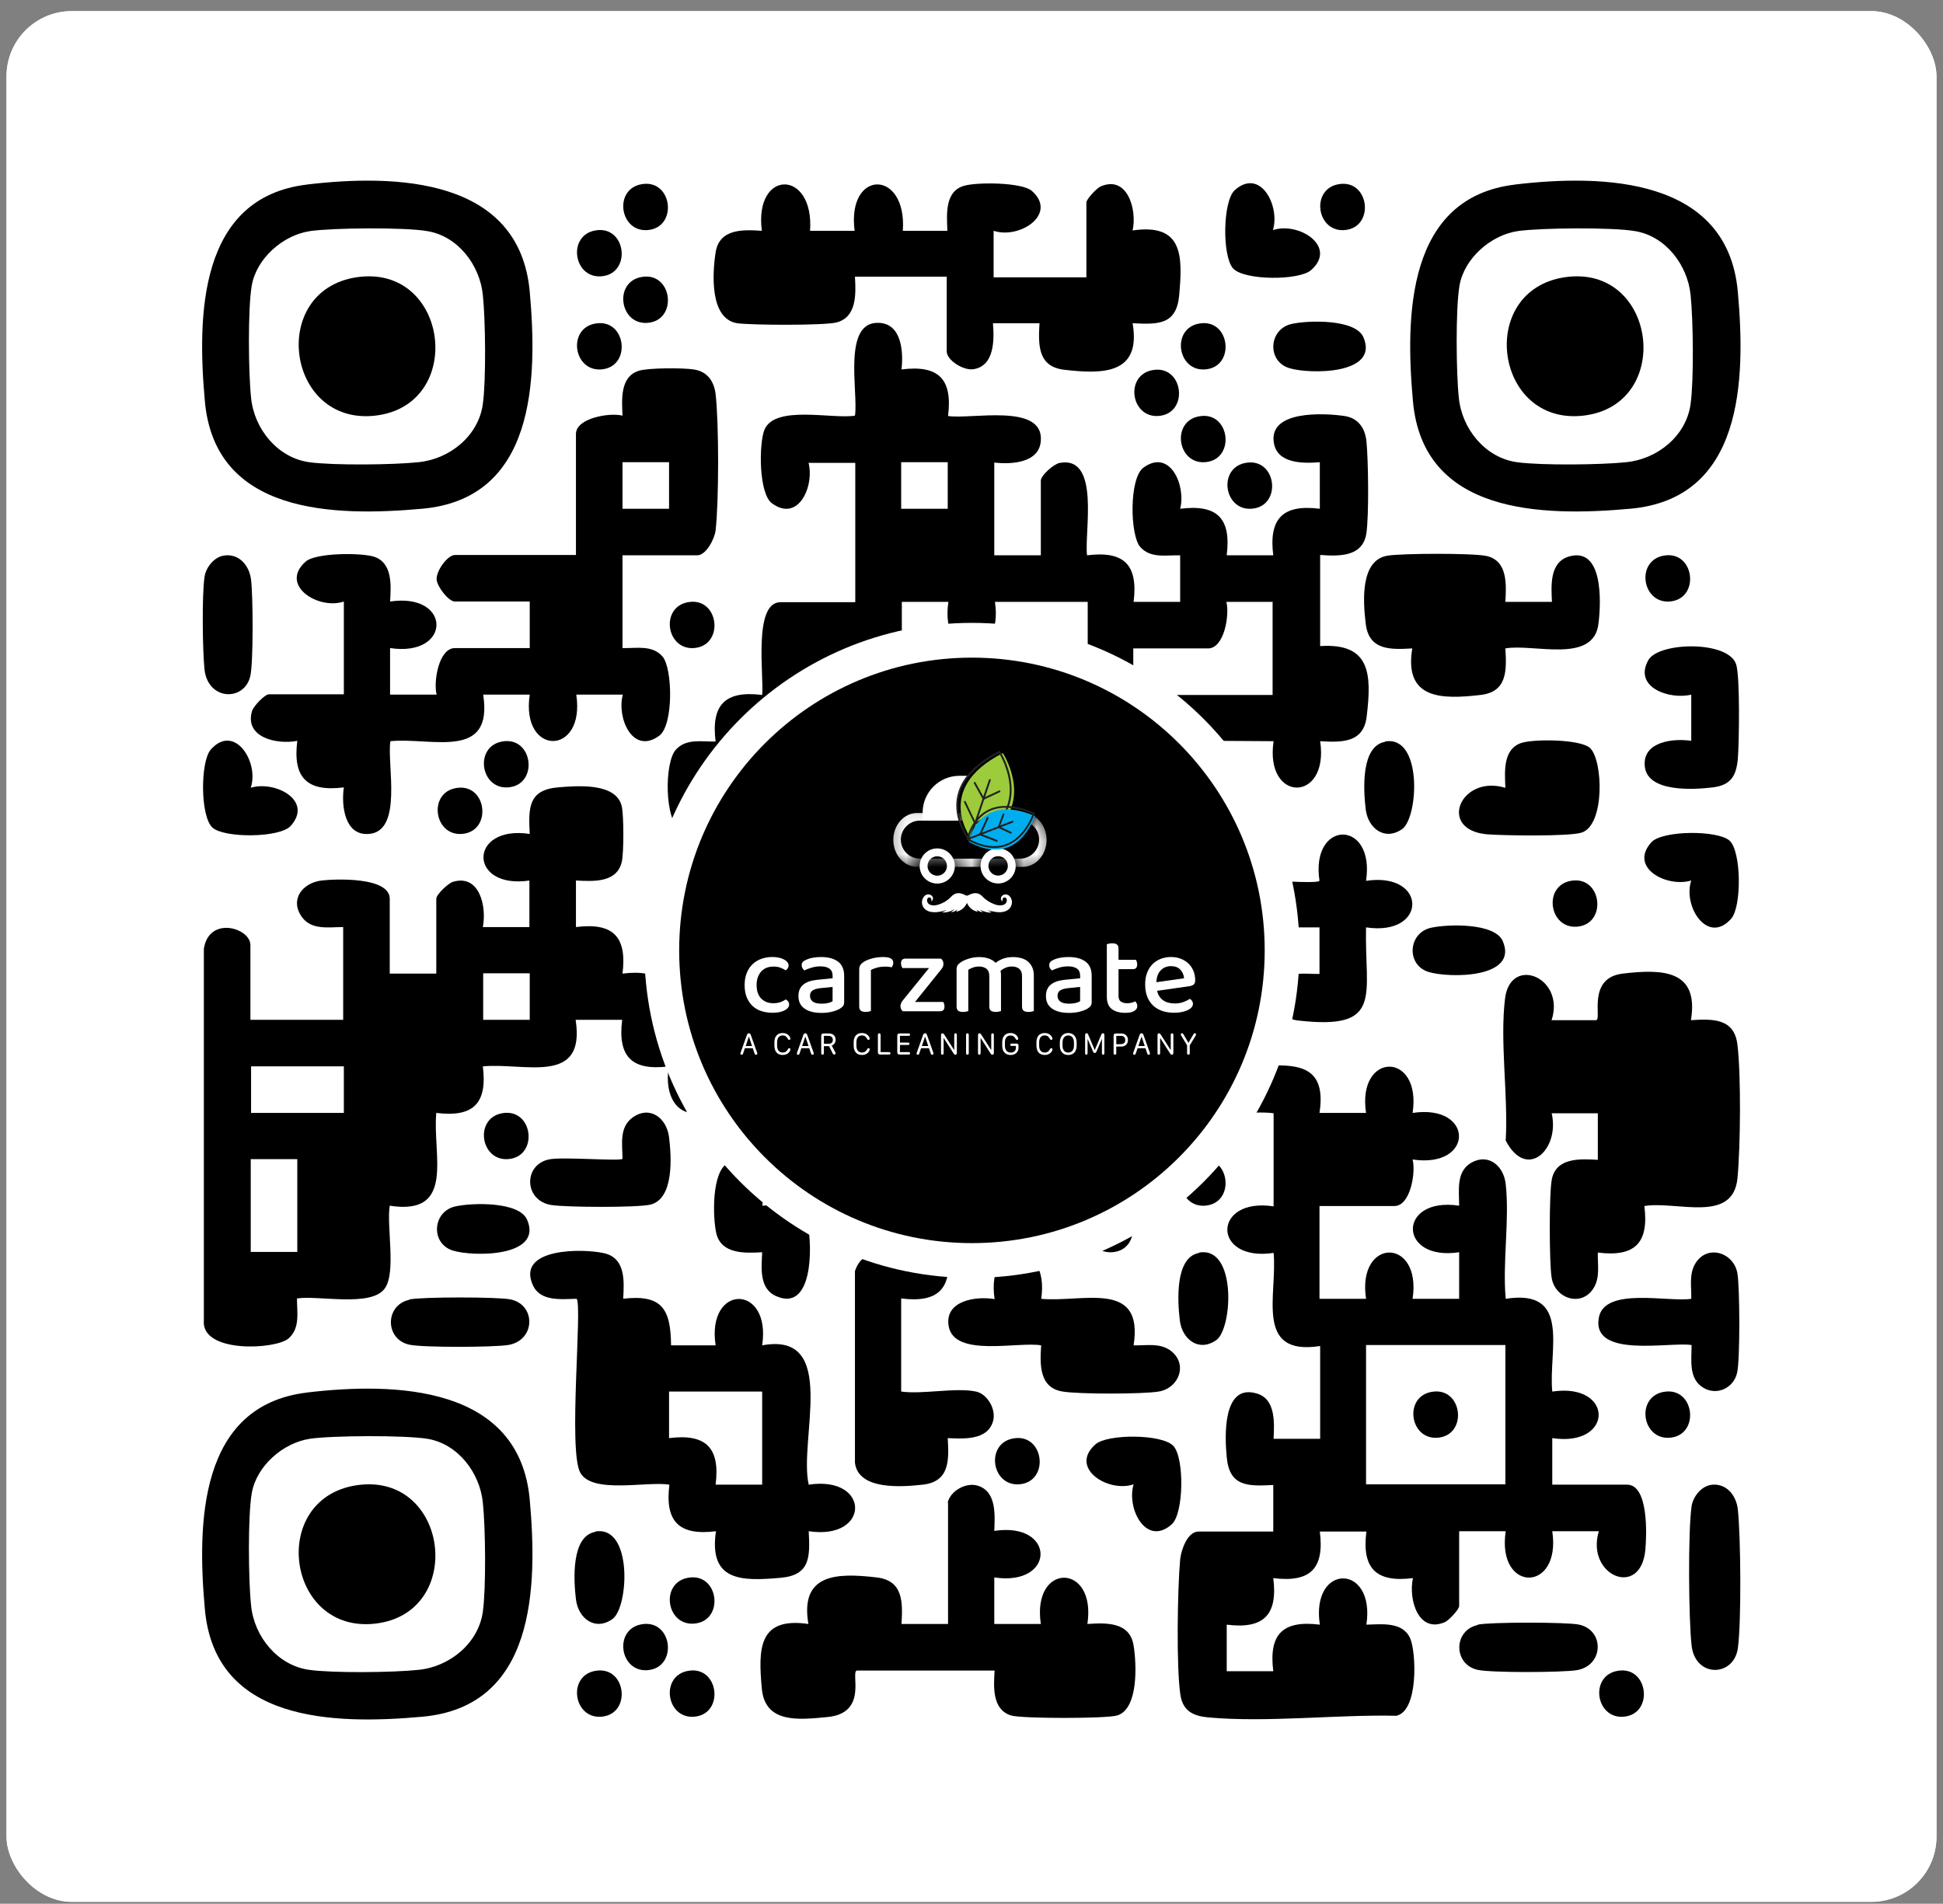 <svg width="149" height="146" viewBox="0 0 149 146" fill="none" xmlns="http://www.w3.org/2000/svg">
<rect x="0" y="0" width="149" height="146" fill="#808080" stroke="none"/>
<rect x="0.5" y="0.854" width="148" height="145" rx="5" fill="white"/>
<rect x="0.5" y="0.854" width="148" height="145" rx="5" fill="white"/>
<path d="M61.992 35.448C62.477 37.233 61.253 40.089 59.212 38.61C58.167 37.87 58.193 33.994 58.626 32.949C59.442 31.036 63.828 32.158 65.562 31.878C65.843 30.144 64.542 24.559 67.449 24.763C69.158 24.865 69.285 27.033 69.132 28.333C71.963 27.976 73.059 29.047 72.702 31.903C74.436 32.184 80.021 30.883 79.817 33.79C79.715 35.524 77.522 35.626 76.247 35.473V42.588H79.817V36.85C79.817 36.468 80.811 35.575 81.27 35.499C84.407 34.938 83.132 40.854 83.361 42.588C86.192 42.231 87.288 43.302 86.931 46.158H90.501V42.588C89.43 42.562 88.232 42.843 87.441 41.95C86.651 41.058 86.574 36.646 87.696 35.856C89.736 34.377 90.96 37.258 90.501 39.018C93.332 38.661 94.428 39.732 94.071 42.588H97.641C97.284 39.757 98.381 38.661 101.211 39.018V35.448C99.962 35.55 97.973 35.575 97.692 33.994C97.233 31.444 101.543 31.674 103.098 31.903C104.118 32.056 104.654 32.77 104.781 33.79C104.934 35.218 104.985 39.553 104.781 40.905C104.501 42.715 102.716 42.664 101.237 42.562V49.55C105.113 49.294 105.189 51.717 104.807 54.93C104.577 56.97 102.92 56.945 101.237 56.843C101.951 61.586 96.953 61.586 97.667 56.843L81.117 56.741C79.281 56.333 79.587 51.233 80.352 50.365C81.117 49.498 82.341 49.754 83.412 49.728V46.158H76.298C77.012 50.901 72.014 50.901 72.728 46.158H69.158V49.728C73.901 49.014 73.875 54.012 69.158 53.298V56.868C70.484 56.792 72.294 56.715 72.677 58.322C72.932 59.444 72.881 64.391 72.728 65.666C72.371 68.802 67.755 67.196 65.588 67.578C65.69 69.261 65.741 70.919 63.675 71.148C60.641 71.505 57.81 71.454 58.447 67.578C53.705 68.292 53.705 63.294 58.447 64.008V60.438H54.877C55.285 62.121 54.316 64.926 52.225 63.728C50.925 62.963 50.95 58.475 51.818 57.506C52.608 56.613 53.806 56.894 54.877 56.868C54.52 54.038 55.617 52.941 58.447 53.298C58.6 51.947 57.733 46.184 59.85 46.184H65.588V35.499H62.018L61.992 35.448ZM72.677 35.448H69.107V39.018H72.677V35.448ZM97.616 46.158H94.046C94.301 47.127 93.893 49.728 92.643 49.728H86.906V53.298H97.59V46.184L97.616 46.158ZM65.562 53.273H61.992V60.387C64.823 60.03 65.919 61.127 65.562 63.957H69.132V60.387C68.163 60.642 65.562 60.234 65.562 58.985V53.247V53.273Z" fill="black"/>
<path d="M91.904 85.352C90.17 84.969 90.374 81.756 90.501 80.379C90.833 76.58 95.092 78.365 94.072 81.782C97.285 82.088 101.977 80.277 101.186 85.352H104.756C104.042 80.634 109.04 80.609 108.326 85.352C113.069 84.638 113.069 89.636 108.326 88.922C108.581 89.891 108.173 92.492 106.924 92.492H101.186V99.606H104.756C104.042 94.889 109.04 94.863 108.326 99.606H111.896V96.036C107.179 96.75 107.153 91.752 111.896 92.466C111.896 91.319 111.641 89.865 112.814 89.177C114.14 88.412 115.313 89.406 115.466 90.809C115.772 93.537 115.211 96.801 115.466 99.606C120.541 98.816 118.73 103.533 119.036 106.721C123.779 106.007 123.779 111.005 119.036 110.291V113.861H124.774C126.431 113.861 126.278 117.737 126.176 118.834C125.845 122.633 121.586 120.848 122.606 117.431H119.036C119.75 122.174 114.752 122.174 115.466 117.431H111.896V123.169C111.896 123.424 111.131 124.24 110.825 124.393C108.76 125.311 107.995 122.659 108.352 121.027C105.521 121.384 104.425 120.287 104.782 117.457H101.212C101.569 120.287 100.498 121.384 97.642 121.027C97.999 123.857 96.902 124.954 94.072 124.597V128.167H97.642C97.285 125.336 98.356 124.24 101.212 124.597C100.498 119.854 105.496 119.879 104.782 124.597C105.929 124.571 107.587 124.342 108.148 125.668C108.607 126.739 108.785 131.227 107.077 131.584C102.487 131.482 97.208 132.119 92.669 131.711C91.547 131.609 90.731 131.252 90.527 130.028C90.195 127.963 90.297 121.792 90.501 119.599C90.578 118.859 91.062 117.457 91.904 117.457H97.642V113.886C95.678 113.988 94.276 114.014 94.072 111.744C93.918 110.163 93.74 106.058 96.392 106.874C97.846 107.307 97.718 109.143 97.667 110.342H101.237V103.227C96.163 104.018 97.973 99.3 97.667 96.087C92.924 96.801 92.95 91.803 97.667 92.517V85.377C96.01 85.148 93.46 85.709 91.93 85.377L91.904 85.352ZM115.441 103.151H104.756V113.835H115.441V103.151Z" fill="black"/>
<path d="M40.623 67.526C35.88 68.24 35.905 63.242 40.623 63.956C40.521 61.993 40.495 60.59 42.765 60.386C44.295 60.259 47.279 60.004 47.687 61.865C47.84 62.605 47.84 65.359 47.687 66.073C47.33 67.705 45.519 67.603 44.167 67.526V71.097C46.998 70.74 48.094 71.811 47.737 74.667C50.568 74.31 51.664 75.406 51.307 78.237H63.879C65.486 78.492 66.174 80.404 64.772 81.399C63.42 82.368 55.209 81.399 54.852 81.781C55.566 86.524 50.568 86.524 51.282 81.781C48.452 82.138 47.355 81.042 47.712 78.211H44.142C44.932 83.286 40.24 81.475 37.027 81.781C37.384 84.612 36.313 85.708 33.457 85.351C33.151 88.564 34.962 93.256 29.887 92.466C29.632 94.047 30.397 97.591 29.505 98.815C28.459 100.269 24.43 99.325 22.773 99.58C22.773 100.651 23.028 101.85 22.135 102.64C21.166 103.507 15.378 103.813 15.633 101.238V72.754C16.041 70.204 19.203 71.173 19.203 72.474V78.211H26.317V71.097C25.221 71.097 23.895 71.352 23.155 70.332C22.186 68.98 23.206 67.705 24.66 67.526C25.782 67.399 29.887 67.246 29.887 68.929V74.667H33.457V68.929C33.457 68.597 34.35 67.756 34.732 67.629C36.772 67.016 37.333 69.516 37.027 71.097H40.597V67.526H40.623ZM40.623 74.641H37.053V78.211H40.623V74.641ZM26.368 81.781H19.254V85.351H26.368V81.781ZM22.798 88.896H19.228V96.01H22.798V88.896Z" fill="black"/>
<path d="M47.737 42.587V49.702C48.809 49.727 50.007 49.447 50.797 50.339C51.588 51.232 51.664 55.644 50.542 56.434C48.502 57.913 47.279 55.032 47.763 53.272H44.193C44.907 58.015 39.909 58.015 40.623 53.272H37.053C37.843 58.346 33.126 56.536 29.938 56.842C29.658 58.602 30.933 63.804 28.255 63.957C26.419 64.084 26.164 61.764 26.368 60.386C23.538 60.743 22.441 59.647 22.798 56.816C21.243 57.123 18.718 56.562 19.33 54.522C19.458 54.139 20.299 53.246 20.631 53.246H26.368V46.132C24.405 46.795 21.396 44.882 23.436 43.072C24.201 42.383 27.694 42.383 28.663 42.689C30.117 43.148 29.989 44.908 29.913 46.132C34.656 45.418 34.656 50.416 29.913 49.702V53.272H33.483C33.228 52.303 33.636 49.702 34.885 49.702H40.623V46.132H34.885C34.401 46.132 33.534 45.01 33.483 44.449C33.432 43.786 34.324 42.562 34.885 42.562H44.167V33.28C44.167 32.056 46.769 31.622 47.737 31.877C47.687 30.653 47.533 28.894 48.987 28.435C49.701 28.205 52.404 28.205 53.194 28.333C54.24 28.486 54.75 29.225 54.877 30.22C55.133 32.438 55.133 38.431 54.877 40.675C54.801 41.338 54.138 42.587 53.475 42.587H47.737ZM51.307 35.447H47.737V39.017H51.307V35.447Z" fill="black"/>
<path d="M118.985 85.351C119.648 88.156 117.073 90.579 115.466 87.468C115.67 84.05 115.007 79.919 115.415 76.579C115.823 73.238 120.056 74.947 118.985 78.237H122.402C122.861 78.186 121.663 74.998 124.442 74.666C127.477 74.309 130.307 74.361 129.67 78.237C131.353 78.135 133.01 78.084 133.24 80.149C133.52 82.495 133.469 87.952 133.24 90.349C132.908 93.868 128.573 92.083 126.1 92.491C126.457 95.322 125.386 96.418 122.53 96.061C122.504 96.954 122.708 97.897 122.249 98.713C121.357 100.294 119.24 99.631 118.985 97.974C118.807 96.852 118.781 91.446 119.011 90.4C119.368 88.768 121.178 88.87 122.53 88.947V85.377H118.96L118.985 85.351Z" fill="black"/>
<path d="M72.677 21.218H65.562C65.639 22.544 65.715 24.355 64.109 24.738C63.089 24.967 57.657 24.942 56.535 24.789C54.419 24.457 54.623 20.989 54.878 19.357C55.158 17.547 56.943 17.598 58.422 17.7C57.81 12.957 62.451 12.957 62.12 17.7H65.537C64.925 12.957 69.566 12.957 69.234 17.7H72.651C72.6 16.45 72.447 14.691 73.901 14.257C74.895 13.951 78.363 13.976 79.128 14.639C81.143 16.424 78.185 18.363 76.196 17.7V21.27H83.31V15.532C83.31 15.277 84.075 14.461 84.381 14.308C86.447 13.39 87.212 16.067 86.855 17.674C90.706 17.113 90.706 19.587 90.425 22.647C90.221 24.916 88.819 24.891 86.855 24.789C87.518 28.665 84.662 28.716 81.627 28.359C79.587 28.129 79.613 26.472 79.715 24.789H76.145C76.247 26.038 76.272 28.027 74.691 28.308C73.901 28.461 72.6 27.619 72.6 26.956V21.218H72.677Z" fill="black"/>
<path d="M47.737 99.606C50.746 99.249 51.435 100.345 51.46 103.176H54.877C54.163 98.433 59.161 98.433 58.447 103.176C64.364 102.079 61.227 110.443 62.017 113.86C66.761 113.146 66.761 118.145 62.017 117.431C62.12 119.394 62.145 120.797 59.876 121.001C56.816 121.281 54.342 121.256 54.903 117.431C52.072 117.788 50.976 116.691 51.333 113.86C49.599 113.58 45.417 114.6 44.499 112.942C43.555 111.259 44.677 100.09 44.218 99.606C43.02 99.631 41.413 99.835 40.852 98.535C39.603 95.704 44.677 95.73 46.335 96.112C47.992 96.495 47.865 98.28 47.788 99.631L47.737 99.606ZM58.422 106.72H51.307V110.29C54.138 109.933 55.234 111.03 54.877 113.86H58.447V106.746L58.422 106.72Z" fill="black"/>
<path d="M23.512 14.155C30.346 13.338 39.832 13.619 40.623 22.366C41.235 29.174 41.031 38.252 32.361 39.017C25.552 39.629 16.474 39.425 15.709 30.755C15.123 24.227 15.225 15.149 23.538 14.155H23.512ZM23.767 17.725C21.702 18.031 19.662 19.816 19.305 21.907C18.999 23.666 19.05 28.639 19.254 30.5C19.483 32.897 21.294 35.116 23.716 35.447C25.552 35.702 30.193 35.651 32.08 35.447C34.477 35.218 36.696 33.433 37.027 30.985C37.282 29.149 37.231 24.508 37.027 22.621C36.798 20.326 35.115 18.107 32.769 17.725C31.009 17.419 25.527 17.47 23.742 17.725H23.767Z" fill="black"/>
<path d="M116.155 14.155C122.989 13.338 132.475 13.619 133.265 22.366C133.877 29.174 133.673 38.252 125.003 39.017C118.195 39.629 109.116 39.425 108.351 30.755C107.765 24.227 107.867 15.149 116.18 14.155H116.155ZM116.384 17.725C114.319 18.031 112.279 19.816 111.922 21.907C111.616 23.666 111.667 28.639 111.871 30.5C112.1 32.897 113.911 35.116 116.333 35.447C118.169 35.702 122.81 35.651 124.697 35.447C127.094 35.218 129.313 33.433 129.644 30.985C129.899 29.149 129.848 24.508 129.644 22.621C129.415 20.326 127.732 18.107 125.386 17.725C123.626 17.419 118.144 17.47 116.359 17.725H116.384Z" fill="black"/>
<path d="M23.512 106.797C30.346 105.981 39.832 106.262 40.623 115.008C41.235 121.817 41.031 130.895 32.361 131.66C25.552 132.272 16.474 132.068 15.709 123.398C15.123 116.87 15.225 107.792 23.538 106.797H23.512ZM23.767 110.342C21.702 110.648 19.662 112.433 19.305 114.524C18.999 116.283 19.05 121.256 19.254 123.117C19.483 125.514 21.294 127.733 23.716 128.064C25.552 128.319 30.193 128.268 32.08 128.064C34.477 127.835 36.696 126.024 37.027 123.602C37.282 121.766 37.231 117.125 37.027 115.238C36.798 112.943 35.115 110.724 32.769 110.342C31.009 110.061 25.527 110.087 23.742 110.342H23.767Z" fill="black"/>
<path d="M72.677 115.237C72.855 114.37 74.054 113.656 74.972 113.937C76.425 114.37 76.298 116.181 76.247 117.405C80.99 116.691 80.964 121.689 76.247 120.975V124.545H79.817C79.103 119.802 84.101 119.827 83.387 124.545C84.866 124.443 86.651 124.392 86.931 126.203C87.161 127.605 87.314 131.048 85.682 131.558C84.891 131.813 78.287 131.813 77.522 131.558C76.068 131.099 76.196 129.339 76.272 128.115H65.715C65.18 128.192 66.633 131.405 63.42 131.685C61.278 131.889 58.677 132.195 58.422 129.518C58.142 126.458 58.142 123.984 61.992 124.545C61.329 120.669 64.185 120.618 67.22 120.975C69.26 121.205 69.234 122.862 69.132 124.545H72.702V115.263L72.677 115.237Z" fill="black"/>
<path d="M74.844 106.72C75.711 106.899 76.425 108.097 76.145 109.016C75.711 110.469 73.901 110.342 72.677 110.291C72.779 111.974 72.83 113.631 70.764 113.861C69.132 114.039 65.817 114.294 65.562 112.178V97.489C66.098 95.832 67.653 95.959 69.107 96.036C69.438 95.704 68.852 88.233 69.158 86.805C69.642 84.637 75.354 84.841 76.043 86.422C76.349 87.162 76.374 93.333 76.221 94.353C75.941 96.163 74.156 96.112 72.677 96.01C73.034 98.841 71.937 99.937 69.107 99.58V106.72C70.764 106.95 73.314 106.389 74.844 106.72Z" fill="black"/>
<path d="M115.44 46.157H119.011C118.96 44.959 118.807 43.148 120.286 42.689C122.963 41.873 122.785 46.208 122.581 47.815C122.224 50.952 117.608 49.345 115.44 49.727C115.542 51.41 115.593 53.068 113.528 53.297C110.493 53.654 107.663 53.603 108.3 49.727C106.617 49.83 104.96 49.88 104.73 47.815C104.526 46.132 104.297 42.944 106.413 42.613C107.535 42.434 112.941 42.409 113.987 42.638C115.619 42.995 115.517 44.806 115.44 46.157Z" fill="black"/>
<path d="M94.072 71.096C94.735 73.06 92.822 76.069 91.011 74.029C90.195 73.111 90.17 68.725 91.266 67.934C92.644 66.965 100.829 67.934 101.186 67.552C100.472 62.834 105.47 62.809 104.756 67.552C109.474 66.838 109.499 71.836 104.756 71.122C104.629 76.349 106.159 79.027 99.529 78.262C97.871 78.058 96.928 76.375 98.254 75.202C99.095 74.462 100.166 74.717 101.186 74.692V71.122H94.072V71.096Z" fill="black"/>
<path d="M79.817 71.096C81.474 71.377 85.503 70.408 86.549 71.861C87.212 72.779 87.212 76.91 86.294 77.701C84.356 79.46 82.8 76.528 83.361 74.641H79.791C80.505 79.384 75.507 79.384 76.221 74.641C75.915 74.335 68.571 74.845 67.194 74.641C65.027 74.309 65.027 71.453 67.194 71.096C68.571 70.892 75.89 71.402 76.221 71.096C75.507 66.353 80.505 66.353 79.791 71.096H79.817Z" fill="black"/>
<path d="M79.817 99.606C83.03 99.912 87.722 98.102 86.931 103.176C87.9 103.202 88.895 102.972 89.736 103.559C91.139 104.579 90.425 106.466 88.844 106.721C87.594 106.925 82.749 106.925 81.5 106.721C79.689 106.44 79.74 104.655 79.842 103.176C78.082 102.87 73.186 104.12 72.753 101.723C72.396 99.759 74.819 99.377 76.272 99.632C75.558 94.889 80.556 94.914 79.842 99.632L79.817 99.606Z" fill="black"/>
<path d="M115.441 60.412C115.39 59.188 115.237 57.429 116.69 56.97C117.685 56.664 121.153 56.689 121.918 57.352C122.938 58.27 123.091 63.294 121.28 63.855C120.311 64.161 115.237 64.084 114.013 63.982C110.213 63.625 111.998 59.392 115.415 60.412H115.441Z" fill="black"/>
<path d="M129.695 103.15C128.012 102.895 122.045 104.196 122.606 101.059C123.04 98.662 127.936 99.886 129.695 99.606C129.721 98.713 129.517 97.77 129.976 96.954C130.868 95.373 132.985 96.036 133.24 97.693C133.418 98.815 133.444 104.221 133.214 105.267C132.959 106.44 131.684 107.052 130.639 106.44C129.466 105.751 129.721 104.298 129.721 103.15H129.695Z" fill="black"/>
<path d="M129.695 56.842V53.272C128.012 53.68 125.233 52.711 126.406 50.62C127.222 49.217 132.551 49.115 133.138 50.951C133.444 51.895 133.367 56.995 133.265 58.219C133.138 59.519 132.73 60.208 131.353 60.386C129.874 60.565 126.253 60.794 126.125 58.703C125.998 56.842 128.369 56.612 129.695 56.816V56.842Z" fill="black"/>
<path d="M131.149 113.885C132.322 113.681 133.138 114.625 133.265 115.747C133.495 117.787 133.546 124.493 133.265 126.431C132.934 128.624 130.001 128.675 129.721 126.202C129.491 124.162 129.44 117.455 129.721 115.517C129.823 114.803 130.435 114.013 131.174 113.885H131.149Z" fill="black"/>
<path d="M47.737 88.896C47.737 87.8 47.457 86.474 48.502 85.709C49.854 84.74 51.129 85.76 51.307 87.213C51.486 88.667 51.715 91.956 49.854 92.39C48.808 92.619 43.428 92.594 42.28 92.415C40.189 92.084 40.113 89.355 42.076 88.922C43.045 88.692 47.559 89.075 47.737 88.871V88.896Z" fill="black"/>
<path d="M58.422 92.466C59.748 92.39 61.559 92.313 61.941 93.92C62.298 95.577 62.349 100.652 59.519 99.402C58.193 98.816 58.397 97.209 58.448 96.036C57.122 96.113 55.311 96.189 54.929 94.583C54.648 93.333 54.572 89.891 55.796 89.202C57.887 88.004 58.856 90.783 58.448 92.492L58.422 92.466Z" fill="black"/>
<path d="M17.137 42.613C18.31 42.409 19.126 43.352 19.254 44.474C19.407 45.749 19.432 50.697 19.203 51.819C18.769 53.807 15.964 53.757 15.684 51.359C15.531 49.931 15.48 45.596 15.684 44.245C15.786 43.531 16.398 42.74 17.137 42.613Z" fill="black"/>
<path d="M113.324 124.596C114.242 124.392 120.184 124.392 121.102 124.596C123.065 125.03 122.989 127.758 120.898 128.09C119.776 128.268 114.37 128.294 113.324 128.064C111.437 127.656 111.437 125.03 113.324 124.622V124.596Z" fill="black"/>
<path d="M31.392 99.657C32.335 99.453 38.251 99.453 39.169 99.657C41.133 100.09 41.056 102.819 38.965 103.15C37.843 103.329 32.437 103.354 31.392 103.125C29.505 102.717 29.505 100.09 31.392 99.682V99.657Z" fill="black"/>
<path d="M97.616 17.648C99.579 16.985 102.589 18.898 100.549 20.708C99.656 21.524 95.397 21.524 94.556 20.581C93.714 19.637 93.765 15.43 94.683 14.588C96.647 12.829 98.177 15.787 97.616 17.648Z" fill="black"/>
<path d="M86.931 113.835C84.968 114.498 81.959 112.585 83.999 110.775C84.891 109.959 89.15 109.959 89.991 110.902C90.833 111.846 90.782 116.053 89.864 116.895C87.9 118.654 86.37 115.696 86.931 113.835Z" fill="black"/>
<path d="M19.228 60.412C21.09 59.851 24.048 61.381 22.288 63.345C21.447 64.263 17.214 64.288 16.296 63.472C15.352 62.631 15.352 58.398 16.168 57.48C17.979 55.44 19.891 58.449 19.228 60.412Z" fill="black"/>
<path d="M129.695 67.527C127.834 68.088 124.876 66.558 126.635 64.594C127.477 63.676 131.71 63.651 132.628 64.467C133.546 65.283 133.571 69.541 132.755 70.459C130.945 72.499 129.032 69.49 129.695 67.527Z" fill="black"/>
<path d="M109.754 71.148C111.029 70.867 114.624 70.765 115.237 72.168C116.486 75.049 111.105 75.024 109.55 74.539C107.816 74.004 107.969 71.53 109.754 71.148Z" fill="black"/>
<path d="M45.646 117.456C48.528 116.946 48.222 123.245 46.972 124.163C45.646 125.106 44.346 124.137 44.167 122.658C43.989 121.205 43.785 117.813 45.646 117.482V117.456Z" fill="black"/>
<path d="M99.069 24.839C100.344 24.559 103.94 24.457 104.552 25.859C105.801 28.741 100.421 28.715 98.865 28.231C97.131 27.695 97.284 25.222 99.069 24.839Z" fill="black"/>
<path d="M52.761 71.148C54.036 70.867 57.632 70.765 58.244 72.168C59.493 75.049 54.113 75.024 52.557 74.539C50.823 74.004 50.976 71.53 52.761 71.148Z" fill="black"/>
<path d="M91.955 96.062C94.837 95.552 94.531 101.85 93.281 102.768C91.955 103.712 90.654 102.743 90.476 101.264C90.297 99.785 90.093 96.419 91.955 96.087V96.062Z" fill="black"/>
<path d="M59.876 85.403C61.151 85.122 64.746 85.02 65.358 86.423C66.608 89.304 61.227 89.279 59.672 88.794C57.938 88.259 58.09 85.785 59.876 85.403Z" fill="black"/>
<path d="M34.936 92.517C36.211 92.236 39.807 92.134 40.419 93.537C41.668 96.418 36.288 96.393 34.732 95.908C32.998 95.373 33.151 92.899 34.936 92.517Z" fill="black"/>
<path d="M106.21 56.867C109.091 56.357 108.785 62.656 107.536 63.574C106.21 64.517 104.909 63.548 104.731 62.069C104.552 60.59 104.348 57.224 106.21 56.893V56.867Z" fill="black"/>
<path d="M34.962 60.438C37.359 60.004 37.792 63.804 35.395 63.957C33.279 64.084 32.82 60.82 34.962 60.438Z" fill="black"/>
<path d="M88.385 85.376C90.782 84.943 91.215 88.742 88.818 88.895C86.702 89.023 86.243 85.759 88.385 85.376Z" fill="black"/>
<path d="M81.27 88.947C83.667 88.513 84.101 92.313 81.704 92.466C79.587 92.593 79.128 89.329 81.27 88.947Z" fill="black"/>
<path d="M91.955 88.947C94.352 88.513 94.785 92.313 92.388 92.466C90.272 92.593 89.813 89.329 91.955 88.947Z" fill="black"/>
<path d="M88.385 64.007C90.782 63.574 91.215 67.373 88.818 67.526C86.702 67.654 86.243 64.39 88.385 64.007Z" fill="black"/>
<path d="M84.84 92.517C87.237 92.083 87.671 95.883 85.274 96.036C83.157 96.163 82.698 92.899 84.84 92.517Z" fill="black"/>
<path d="M38.506 56.867C40.904 56.434 41.337 60.233 38.94 60.386C36.823 60.514 36.364 57.25 38.506 56.867Z" fill="black"/>
<path d="M120.464 67.552C122.861 67.118 123.295 70.918 120.898 71.071C118.781 71.199 118.322 67.934 120.464 67.552Z" fill="black"/>
<path d="M52.761 46.183C55.158 45.749 55.591 49.549 53.194 49.702C51.078 49.829 50.619 46.565 52.761 46.183Z" fill="black"/>
<path d="M127.579 42.613C129.976 42.179 130.409 45.979 128.012 46.132C125.896 46.259 125.437 42.995 127.579 42.613Z" fill="black"/>
<path d="M95.525 35.498C97.922 35.065 98.355 38.864 95.958 39.017C93.842 39.145 93.383 35.881 95.525 35.498Z" fill="black"/>
<path d="M38.506 85.376C40.904 84.943 41.337 88.742 38.94 88.895C36.823 89.023 36.364 85.759 38.506 85.376Z" fill="black"/>
<path d="M67.016 81.807C69.413 81.373 69.846 85.173 67.449 85.326C65.333 85.453 64.874 82.189 67.016 81.807Z" fill="black"/>
<path d="M91.955 31.928C94.352 31.494 94.785 35.294 92.388 35.447C90.272 35.575 89.813 32.31 91.955 31.928Z" fill="black"/>
<path d="M127.579 106.745C129.976 106.312 130.409 110.111 128.012 110.264C125.896 110.392 125.437 107.128 127.579 106.745Z" fill="black"/>
<path d="M88.385 28.384C90.782 27.951 91.215 31.75 88.818 31.903C86.702 32.031 86.243 28.767 88.385 28.384Z" fill="black"/>
<path d="M77.7 110.316C80.097 109.882 80.531 113.682 78.134 113.835C76.017 113.962 75.558 110.698 77.7 110.316Z" fill="black"/>
<path d="M81.27 78.262C83.667 77.829 84.101 81.628 81.704 81.781C79.587 81.909 79.128 78.644 81.27 78.262Z" fill="black"/>
<path d="M91.955 24.814C94.352 24.38 94.785 28.18 92.388 28.333C90.272 28.46 89.813 25.196 91.955 24.814Z" fill="black"/>
<path d="M45.646 24.814C48.044 24.38 48.477 28.18 46.08 28.333C43.963 28.46 43.504 25.196 45.646 24.814Z" fill="black"/>
<path d="M74.13 78.262C76.527 77.829 76.961 81.628 74.564 81.781C72.447 81.909 71.988 78.644 74.13 78.262Z" fill="black"/>
<path d="M52.761 121.001C55.158 120.568 55.591 124.367 53.194 124.52C51.078 124.648 50.619 121.384 52.761 121.001Z" fill="black"/>
<path d="M49.191 21.244C51.588 20.811 52.022 24.61 49.624 24.763C47.508 24.891 47.049 21.627 49.191 21.244Z" fill="black"/>
<path d="M45.646 17.674C48.044 17.241 48.477 21.04 46.08 21.193C43.963 21.321 43.504 18.057 45.646 17.674Z" fill="black"/>
<path d="M49.191 124.571C51.588 124.137 52.022 127.937 49.624 128.09C47.508 128.217 47.049 124.953 49.191 124.571Z" fill="black"/>
<path d="M102.64 14.129C105.037 13.696 105.47 17.495 103.073 17.648C100.957 17.776 100.498 14.512 102.64 14.129Z" fill="black"/>
<path d="M45.646 128.141C48.044 127.707 48.477 131.507 46.08 131.66C43.963 131.787 43.504 128.523 45.646 128.141Z" fill="black"/>
<path d="M52.761 128.141C55.158 127.707 55.591 131.507 53.194 131.66C51.078 131.787 50.619 128.523 52.761 128.141Z" fill="black"/>
<path d="M49.191 14.129C51.588 13.696 52.022 17.495 49.624 17.648C47.508 17.776 47.049 14.512 49.191 14.129Z" fill="black"/>
<path d="M124.034 128.141C126.431 127.707 126.865 131.507 124.468 131.66C122.351 131.787 121.892 128.523 124.034 128.141Z" fill="black"/>
<path d="M109.78 106.745C112.177 106.312 112.61 110.111 110.213 110.264C108.097 110.392 107.638 107.128 109.78 106.745Z" fill="black"/>
<path d="M27.312 21.269C34.426 20.172 35.778 31.086 28.765 31.877C21.957 32.642 20.58 22.314 27.312 21.269Z" fill="black"/>
<path d="M119.954 21.269C127.069 20.172 128.42 31.086 121.408 31.877C114.599 32.642 113.222 22.314 119.954 21.269Z" fill="black"/>
<path d="M27.312 113.911C34.426 112.815 35.778 123.729 28.765 124.519C21.957 125.284 20.58 114.957 27.312 113.911Z" fill="black"/>
<path d="M74.533 98.004C88.405 98.004 99.651 86.758 99.651 72.886C99.651 59.014 88.405 47.769 74.533 47.769C60.661 47.769 49.415 59.014 49.415 72.886C49.415 86.758 60.661 98.004 74.533 98.004Z" fill="white"/>
<g clip-path="url(#clip0_1_520)">
<path d="M74.533 95.336C86.932 95.336 96.984 85.285 96.984 72.886C96.984 60.487 86.932 50.435 74.533 50.435C62.134 50.435 52.083 60.487 52.083 72.886C52.083 85.285 62.134 95.336 74.533 95.336Z" fill="black"/>
<path d="M73.577 62.935H70.752V62.322C70.752 60.763 72.016 59.497 73.577 59.497H74.285C74.285 59.497 73.601 60.185 73.462 61.111C73.339 61.93 73.577 62.935 73.577 62.935Z" fill="white"/>
<path d="M77.89 66.406C77.89 67.151 77.287 67.754 76.542 67.754C75.797 67.754 75.194 67.151 75.194 66.406C75.194 65.661 75.797 65.058 76.542 65.058C77.287 65.058 77.89 65.661 77.89 66.406ZM76.542 65.661C76.131 65.661 75.797 65.995 75.797 66.406C75.797 66.817 76.131 67.151 76.542 67.151C76.953 67.151 77.287 66.817 77.287 66.406C77.287 65.995 76.953 65.661 76.542 65.661Z" fill="white"/>
<path d="M73.222 66.414C73.222 67.159 72.618 67.762 71.873 67.762C71.128 67.762 70.525 67.159 70.525 66.414C70.525 65.669 71.128 65.065 71.873 65.065C72.618 65.065 73.222 65.669 73.222 66.414ZM71.873 65.669C71.462 65.669 71.128 66.003 71.128 66.414C71.128 66.825 71.462 67.159 71.873 67.159C72.284 67.159 72.618 66.825 72.618 66.414C72.618 66.003 72.284 65.669 71.873 65.669Z" fill="white"/>
<mask id="mask0_1_520" style="mask-type:luminance" maskUnits="userSpaceOnUse" x="68" y="62" width="13" height="6">
<path d="M73.425 63.6L73.097 62.074L68.215 62.09V65.827L70.211 66.865L70.209 65.407L73.477 65.522L73.482 66.821L74.933 66.865L74.957 65.522L77.89 65.207L78.637 67.307L80.851 65.293L79.871 62.017L78.879 64.091L73.425 63.6Z" fill="white"/>
</mask>
<g mask="url(#mask0_1_520)">
<path d="M78.426 66.48H70.336C69.325 66.48 68.505 65.555 68.505 64.412C68.505 63.271 69.325 62.345 70.336 62.345H78.426C79.437 62.345 80.257 63.269 80.257 64.412C80.257 65.553 79.437 66.48 78.426 66.48ZM79.684 64.392C79.684 63.587 79.031 62.934 78.226 62.934H70.541C69.736 62.934 69.083 63.587 69.083 64.392C69.083 65.197 69.736 65.85 70.541 65.85H78.226C79.031 65.85 79.684 65.197 79.684 64.392Z" fill="white"/>
</g>
<path d="M76.907 57.751C76.907 57.751 79.947 62.477 74.616 64.524C74.616 64.524 71.356 60.578 76.907 57.751Z" fill="#9CCB3B"/>
<path d="M76.639 57.661L76.581 57.7V57.703C76.63 57.779 77.433 59.077 77.432 60.567C77.432 61.24 77.268 61.952 76.802 62.616C76.335 63.278 75.559 63.895 74.324 64.37L74.35 64.436L74.405 64.392V64.388C74.377 64.357 74.142 64.062 73.917 63.596C73.689 63.13 73.471 62.493 73.471 61.78C73.471 61.152 73.64 60.464 74.122 59.769C74.605 59.074 75.406 58.371 76.674 57.725L76.643 57.663L76.612 57.601C75.328 58.254 74.507 58.971 74.008 59.688C73.51 60.407 73.332 61.127 73.332 61.78C73.332 62.546 73.574 63.221 73.814 63.702C74.054 64.185 74.296 64.476 74.298 64.48L74.331 64.519L74.379 64.5C75.634 64.018 76.436 63.387 76.922 62.697C77.408 62.007 77.578 61.264 77.578 60.567C77.578 59.773 77.36 59.039 77.142 58.501C76.924 57.966 76.705 57.626 76.703 57.624L76.668 57.571L76.612 57.601L76.643 57.663L76.639 57.661Z" fill="#212121"/>
<path d="M74.414 64.456L75.973 59.846C75.986 59.809 75.966 59.769 75.929 59.756C75.892 59.743 75.852 59.763 75.839 59.8L74.28 64.41C74.267 64.447 74.287 64.487 74.324 64.5C74.361 64.513 74.401 64.493 74.414 64.456Z" fill="#212121"/>
<path d="M74.682 60.077L75.394 61.349L76.678 60.751C76.713 60.734 76.729 60.692 76.713 60.657C76.696 60.622 76.654 60.606 76.619 60.622L75.454 61.165L74.806 60.008C74.788 59.975 74.744 59.962 74.711 59.98C74.678 59.998 74.665 60.042 74.684 60.075L74.682 60.077Z" fill="#212121"/>
<path d="M76.331 62.236L74.819 63.067L74.054 61.464C74.038 61.429 73.996 61.414 73.961 61.431C73.926 61.447 73.911 61.489 73.928 61.524L74.757 63.261L76.401 62.359C76.436 62.34 76.447 62.297 76.428 62.264C76.41 62.229 76.366 62.218 76.333 62.236H76.331Z" fill="#212121"/>
<path d="M79.356 62.579C79.356 62.579 78.088 66.663 74.287 64.557C74.287 64.557 74.994 60.727 79.356 62.579Z" fill="#00AEEF"/>
<path d="M79.277 62.379L79.209 62.359V62.366C79.184 62.438 78.969 63.074 78.494 63.689C78.257 63.995 77.954 64.298 77.582 64.522C77.21 64.746 76.764 64.892 76.236 64.892C75.672 64.892 75.012 64.725 74.24 64.298L74.205 64.36L74.275 64.373V64.368C74.289 64.3 74.421 63.689 74.84 63.102C75.049 62.808 75.329 62.52 75.7 62.304C76.072 62.089 76.536 61.946 77.12 61.946C77.703 61.946 78.404 62.089 79.248 62.447L79.275 62.383L79.303 62.319C78.446 61.955 77.727 61.807 77.12 61.807C76.494 61.807 75.99 61.966 75.592 62.205C74.994 62.564 74.63 63.1 74.416 63.544C74.201 63.99 74.137 64.344 74.135 64.347L74.126 64.397L74.17 64.421C74.957 64.857 75.641 65.034 76.234 65.034C76.808 65.034 77.29 64.868 77.69 64.619C78.29 64.246 78.701 63.693 78.963 63.232C79.226 62.772 79.34 62.405 79.341 62.401L79.36 62.34L79.301 62.315L79.273 62.379H79.277Z" fill="#212121"/>
<path d="M74.232 64.423L77.683 63.077C77.72 63.062 77.738 63.022 77.723 62.985C77.709 62.948 77.668 62.93 77.632 62.944L74.181 64.291C74.144 64.306 74.126 64.346 74.141 64.383C74.155 64.419 74.196 64.438 74.232 64.423Z" fill="#212121"/>
<path d="M76.894 62.415L76.496 63.466L77.487 63.928C77.522 63.944 77.564 63.928 77.58 63.893C77.597 63.858 77.58 63.816 77.545 63.8L76.672 63.392L77.024 62.464C77.039 62.427 77.021 62.387 76.984 62.374C76.947 62.359 76.907 62.378 76.894 62.415Z" fill="#212121"/>
<path d="M76.465 64.423L75.258 63.953L75.81 62.739C75.826 62.704 75.81 62.662 75.775 62.645C75.74 62.629 75.698 62.645 75.682 62.68L75.067 64.03L76.413 64.553C76.45 64.568 76.491 64.549 76.505 64.513C76.52 64.476 76.502 64.436 76.465 64.421V64.423Z" fill="#212121"/>
<path d="M74.152 69.244C73.985 69.608 73.726 69.835 73.324 69.923C73.365 69.852 73.394 69.798 73.425 69.747C73.282 69.864 73.133 69.958 72.928 69.945C73.018 69.879 73.1 69.818 73.181 69.758L73.17 69.736C72.888 69.91 72.585 70 72.233 69.972C72.358 69.918 72.462 69.87 72.568 69.822L72.559 69.804C72.398 69.844 72.236 69.89 72.073 69.921C71.791 69.972 71.506 69.985 71.227 69.892C70.751 69.734 70.558 69.219 70.818 68.809C70.963 68.584 71.226 68.522 71.426 68.67C71.585 68.789 71.591 68.995 71.427 69.127C71.427 69.079 71.431 69.037 71.427 68.995C71.42 68.907 71.35 68.83 71.275 68.824C71.18 68.819 71.132 68.877 71.105 68.96C71.051 69.12 71.15 69.314 71.323 69.384C71.493 69.451 71.671 69.451 71.846 69.407C72.271 69.299 72.638 69.087 72.939 68.769C73.203 68.492 73.504 68.426 73.854 68.573C73.913 68.597 73.975 68.617 74.027 68.65C74.111 68.703 74.186 68.703 74.273 68.65C74.331 68.613 74.399 68.591 74.463 68.566C74.805 68.43 75.1 68.492 75.353 68.762C75.61 69.035 75.922 69.224 76.272 69.353C76.465 69.424 76.663 69.455 76.87 69.417C77.074 69.378 77.213 69.228 77.21 69.043C77.21 69.008 77.202 68.973 77.189 68.942C77.162 68.872 77.118 68.82 77.035 68.824C76.955 68.828 76.907 68.881 76.887 68.951C76.87 69.006 76.874 69.066 76.87 69.121C76.72 69.017 76.713 68.813 76.858 68.688C77.035 68.536 77.303 68.573 77.454 68.767C77.736 69.132 77.599 69.659 77.169 69.855C76.909 69.974 76.632 69.98 76.359 69.939C76.144 69.908 75.935 69.85 75.715 69.813C75.825 69.864 75.935 69.914 76.037 69.962C75.885 70.033 75.496 69.939 75.126 69.762C75.205 69.82 75.284 69.879 75.373 69.947C75.175 69.956 75.028 69.872 74.885 69.758C74.913 69.807 74.942 69.857 74.981 69.925C74.577 69.842 74.319 69.611 74.152 69.248V69.244Z" fill="white"/>
<path d="M59.296 74.129C59.112 74.129 58.942 74.159 58.788 74.219C58.634 74.28 58.5 74.37 58.388 74.491C58.276 74.612 58.186 74.758 58.12 74.934C58.054 75.111 58.021 75.312 58.021 75.542C58.021 75.995 58.138 76.342 58.375 76.58C58.61 76.819 58.918 76.938 59.298 76.938C59.516 76.938 59.703 76.908 59.857 76.852C60.013 76.795 60.147 76.725 60.263 76.644C60.338 76.69 60.398 76.745 60.444 76.808C60.49 76.872 60.514 76.949 60.514 77.04C60.514 77.218 60.398 77.369 60.166 77.488C59.932 77.609 59.626 77.67 59.248 77.67C58.933 77.67 58.643 77.627 58.382 77.541C58.12 77.455 57.896 77.323 57.706 77.145C57.517 76.967 57.368 76.743 57.261 76.477C57.155 76.21 57.102 75.898 57.102 75.542C57.102 75.186 57.159 74.872 57.271 74.603C57.383 74.333 57.535 74.109 57.727 73.929C57.92 73.751 58.146 73.617 58.404 73.528C58.663 73.438 58.936 73.394 59.223 73.394C59.411 73.394 59.582 73.41 59.736 73.445C59.889 73.48 60.019 73.528 60.129 73.588C60.237 73.648 60.323 73.716 60.384 73.795C60.444 73.872 60.474 73.955 60.474 74.041C60.474 74.122 60.452 74.195 60.41 74.261C60.365 74.327 60.312 74.377 60.25 74.412C60.129 74.337 59.995 74.27 59.848 74.214C59.701 74.157 59.52 74.127 59.301 74.127L59.296 74.129Z" fill="white"/>
<path d="M62.985 73.397C63.519 73.397 63.944 73.513 64.262 73.746C64.577 73.979 64.735 74.346 64.735 74.845V76.853C64.735 76.986 64.706 77.088 64.645 77.16C64.585 77.231 64.502 77.299 64.4 77.362C64.251 77.448 64.058 77.523 63.822 77.585C63.585 77.648 63.313 77.681 63.003 77.681C62.446 77.681 62.011 77.571 61.697 77.352C61.384 77.134 61.228 76.813 61.228 76.387C61.228 76.008 61.351 75.718 61.595 75.516C61.839 75.314 62.191 75.191 62.651 75.145L63.849 75.024V74.835C63.849 74.582 63.767 74.399 63.603 74.283C63.44 74.168 63.211 74.111 62.917 74.111C62.688 74.111 62.466 74.142 62.253 74.206C62.04 74.27 61.851 74.342 61.684 74.421C61.628 74.375 61.578 74.318 61.538 74.252C61.497 74.186 61.477 74.113 61.477 74.032C61.477 73.935 61.501 73.854 61.55 73.79C61.6 73.727 61.675 73.672 61.78 73.626C61.941 73.546 62.125 73.487 62.332 73.45C62.539 73.414 62.758 73.394 62.987 73.394L62.985 73.397ZM63.002 76.975C63.203 76.975 63.378 76.954 63.528 76.914C63.677 76.874 63.783 76.831 63.847 76.784V75.689L62.908 75.784C62.644 75.813 62.446 75.872 62.314 75.96C62.182 76.05 62.115 76.186 62.115 76.369C62.115 76.552 62.187 76.707 62.33 76.813C62.473 76.919 62.697 76.973 63.003 76.973L63.002 76.975Z" fill="white"/>
<path d="M66.786 77.534C66.746 77.551 66.691 77.567 66.617 77.582C66.546 77.597 66.467 77.604 66.381 77.604C66.214 77.604 66.091 77.573 66.01 77.508C65.93 77.446 65.889 77.34 65.889 77.189V74.362C65.889 74.219 65.918 74.102 65.975 74.014C66.032 73.924 66.124 73.84 66.251 73.759C66.417 73.656 66.63 73.57 66.889 73.5C67.148 73.43 67.432 73.397 67.742 73.397C68.248 73.397 68.5 73.541 68.5 73.829C68.5 73.898 68.489 73.963 68.465 74.023C68.441 74.084 68.415 74.137 68.388 74.183C68.331 74.172 68.257 74.161 68.173 74.148C68.087 74.137 67.995 74.131 67.898 74.131C67.668 74.131 67.458 74.155 67.269 74.205C67.08 74.254 66.918 74.315 66.786 74.39V77.536V77.534Z" fill="white"/>
<path d="M69.233 77.553C69.112 77.45 69.052 77.318 69.052 77.156C69.052 77.076 69.07 76.997 69.109 76.92C69.145 76.843 69.191 76.771 69.243 76.709L71.242 74.243H69.198C69.175 74.203 69.153 74.151 69.129 74.087C69.105 74.025 69.094 73.955 69.094 73.88C69.094 73.753 69.125 73.662 69.184 73.605C69.244 73.548 69.323 73.519 69.421 73.519H72.161C72.288 73.616 72.35 73.751 72.35 73.924C72.35 74.005 72.334 74.08 72.299 74.153C72.264 74.225 72.218 74.296 72.161 74.364L70.171 76.839H72.334C72.356 76.874 72.378 76.921 72.398 76.986C72.418 77.048 72.429 77.118 72.429 77.193C72.429 77.32 72.398 77.411 72.339 77.468C72.279 77.525 72.2 77.554 72.103 77.554H69.231L69.233 77.553Z" fill="white"/>
<path d="M78.16 74.298C78.019 74.181 77.828 74.122 77.588 74.122C77.426 74.122 77.274 74.152 77.127 74.212C76.98 74.273 76.846 74.353 76.727 74.458C76.738 74.504 76.747 74.553 76.753 74.605C76.758 74.656 76.762 74.707 76.762 74.761V77.536C76.722 77.553 76.665 77.569 76.59 77.584C76.514 77.599 76.437 77.606 76.357 77.606C76.19 77.606 76.067 77.575 75.986 77.51C75.905 77.448 75.865 77.342 75.865 77.191V74.856C75.865 74.603 75.793 74.418 75.65 74.3C75.507 74.183 75.315 74.124 75.073 74.124C74.911 74.124 74.759 74.15 74.616 74.201C74.473 74.252 74.352 74.311 74.254 74.374V77.538C74.214 77.555 74.159 77.571 74.085 77.586C74.014 77.6 73.935 77.608 73.849 77.608C73.682 77.608 73.559 77.576 73.478 77.512C73.398 77.45 73.357 77.344 73.357 77.193V74.348C73.357 74.216 73.383 74.109 73.434 74.029C73.486 73.948 73.572 73.867 73.693 73.787C73.86 73.678 74.069 73.585 74.322 73.511C74.575 73.436 74.83 73.399 75.089 73.399C75.348 73.399 75.603 73.436 75.817 73.511C76.032 73.587 76.21 73.695 76.347 73.84C76.509 73.713 76.7 73.609 76.92 73.524C77.142 73.442 77.399 73.399 77.692 73.399C77.916 73.399 78.125 73.427 78.321 73.482C78.516 73.537 78.685 73.623 78.826 73.741C78.967 73.858 79.077 74.007 79.158 74.185C79.239 74.362 79.279 74.575 79.279 74.823V77.538C79.233 77.555 79.174 77.571 79.103 77.586C79.031 77.6 78.952 77.608 78.866 77.608C78.699 77.608 78.576 77.576 78.496 77.512C78.415 77.45 78.374 77.344 78.374 77.193V74.858C78.374 74.605 78.305 74.419 78.164 74.302L78.16 74.298Z" fill="white"/>
<path d="M81.966 73.397C82.5 73.397 82.926 73.513 83.243 73.746C83.559 73.979 83.717 74.346 83.717 74.845V76.853C83.717 76.986 83.687 77.088 83.627 77.16C83.566 77.231 83.484 77.299 83.381 77.362C83.232 77.448 83.04 77.523 82.803 77.585C82.566 77.648 82.295 77.681 81.985 77.681C81.427 77.681 80.992 77.571 80.679 77.352C80.365 77.134 80.209 76.813 80.209 76.387C80.209 76.008 80.332 75.718 80.576 75.516C80.82 75.314 81.172 75.191 81.633 75.145L82.831 75.024V74.835C82.831 74.582 82.748 74.399 82.585 74.283C82.421 74.168 82.192 74.111 81.899 74.111C81.669 74.111 81.447 74.142 81.234 74.206C81.022 74.27 80.833 74.342 80.666 74.421C80.609 74.375 80.559 74.318 80.519 74.252C80.479 74.186 80.459 74.113 80.459 74.032C80.459 73.935 80.482 73.854 80.532 73.79C80.581 73.727 80.657 73.672 80.761 73.626C80.923 73.546 81.106 73.487 81.313 73.45C81.521 73.414 81.739 73.394 81.968 73.394L81.966 73.397ZM81.983 76.975C82.185 76.975 82.359 76.954 82.51 76.914C82.658 76.874 82.764 76.831 82.829 76.784V75.689L81.889 75.784C81.625 75.813 81.427 75.872 81.295 75.96C81.163 76.05 81.097 76.186 81.097 76.369C81.097 76.552 81.168 76.707 81.312 76.813C81.455 76.919 81.678 76.973 81.985 76.973L81.983 76.975Z" fill="white"/>
<path d="M85.957 76.812C86.078 76.898 86.246 76.94 86.465 76.94C86.562 76.94 86.666 76.925 86.775 76.898C86.883 76.868 86.978 76.835 87.059 76.795C87.099 76.841 87.134 76.892 87.167 76.951C87.198 77.008 87.215 77.078 87.215 77.158C87.215 77.307 87.138 77.432 86.986 77.529C86.833 77.626 86.602 77.676 86.292 77.676C85.861 77.676 85.518 77.58 85.261 77.388C85.006 77.195 84.878 76.878 84.878 76.436V72.411C84.918 72.4 84.975 72.385 85.05 72.368C85.126 72.352 85.206 72.343 85.292 72.343C85.459 72.343 85.58 72.374 85.659 72.438C85.736 72.502 85.775 72.607 85.775 72.757V73.61H87.11C87.132 73.645 87.154 73.693 87.175 73.757C87.195 73.821 87.206 73.887 87.206 73.955C87.206 74.203 87.099 74.326 86.887 74.326H85.775V76.377C85.775 76.584 85.835 76.731 85.957 76.817V76.812Z" fill="white"/>
<path d="M88.732 75.991C88.813 76.32 88.969 76.562 89.202 76.719C89.435 76.877 89.732 76.956 90.093 76.956C90.335 76.956 90.555 76.919 90.757 76.844C90.959 76.769 91.119 76.688 91.24 76.602C91.401 76.694 91.482 76.824 91.482 76.989C91.482 77.086 91.445 77.178 91.37 77.261C91.295 77.343 91.194 77.417 91.064 77.475C90.933 77.534 90.781 77.584 90.607 77.618C90.431 77.653 90.244 77.67 90.042 77.67C89.708 77.67 89.405 77.624 89.132 77.532C88.859 77.44 88.626 77.303 88.429 77.118C88.235 76.934 88.083 76.707 87.976 76.437C87.87 76.167 87.817 75.854 87.817 75.498C87.817 75.142 87.868 74.85 87.973 74.588C88.075 74.326 88.217 74.107 88.394 73.933C88.573 73.757 88.782 73.625 89.024 73.531C89.266 73.439 89.525 73.394 89.8 73.394C90.075 73.394 90.326 73.438 90.554 73.528C90.781 73.617 90.976 73.74 91.141 73.898C91.304 74.056 91.431 74.245 91.52 74.463C91.61 74.681 91.654 74.92 91.654 75.178C91.654 75.322 91.62 75.428 91.552 75.492C91.482 75.558 91.383 75.602 91.251 75.626L88.734 75.987L88.732 75.991ZM89.802 74.094C89.486 74.094 89.222 74.201 89.013 74.413C88.804 74.626 88.692 74.931 88.681 75.327L90.801 75.026C90.779 74.768 90.684 74.547 90.517 74.368C90.35 74.186 90.112 74.096 89.802 74.096V74.094Z" fill="white"/>
<path d="M56.779 80.802C56.779 80.778 56.785 80.756 56.794 80.726L57.28 79.365C57.309 79.283 57.351 79.244 57.427 79.244C57.502 79.244 57.544 79.283 57.573 79.365L58.059 80.726C58.069 80.752 58.074 80.778 58.074 80.8C58.074 80.855 58.036 80.89 57.975 80.89C57.918 80.89 57.887 80.862 57.863 80.792L57.727 80.389H57.122L56.986 80.792C56.964 80.864 56.931 80.89 56.874 80.89C56.818 80.89 56.775 80.855 56.775 80.802H56.779ZM57.674 80.222L57.432 79.503H57.425L57.183 80.222H57.676H57.674Z" fill="white"/>
<path d="M59.384 79.937C59.384 79.488 59.615 79.224 60.017 79.224C60.213 79.224 60.367 79.286 60.481 79.402C60.56 79.484 60.611 79.589 60.611 79.657C60.611 79.715 60.576 79.748 60.521 79.748C60.475 79.748 60.446 79.73 60.413 79.666C60.318 79.49 60.197 79.407 60.026 79.407C59.747 79.407 59.593 79.6 59.593 79.935V80.19C59.593 80.53 59.747 80.721 60.026 80.721C60.199 80.721 60.329 80.64 60.419 80.467C60.452 80.409 60.477 80.385 60.521 80.385C60.58 80.385 60.613 80.421 60.613 80.477C60.613 80.548 60.56 80.654 60.479 80.735C60.367 80.847 60.213 80.906 60.019 80.906C59.617 80.906 59.386 80.645 59.386 80.192V79.935L59.384 79.937Z" fill="white"/>
<path d="M61.108 80.802C61.108 80.778 61.114 80.756 61.123 80.726L61.609 79.365C61.639 79.283 61.681 79.244 61.756 79.244C61.831 79.244 61.873 79.283 61.903 79.365L62.389 80.726C62.398 80.752 62.404 80.778 62.404 80.8C62.404 80.855 62.365 80.89 62.304 80.89C62.248 80.89 62.216 80.862 62.193 80.792L62.057 80.389H61.452L61.316 80.792C61.294 80.864 61.261 80.89 61.204 80.89C61.147 80.89 61.105 80.855 61.105 80.802H61.108ZM62.004 80.222L61.761 79.503H61.754L61.512 80.222H62.005H62.004Z" fill="white"/>
<path d="M63.079 80.886C63.013 80.886 62.976 80.842 62.976 80.772V79.439C62.976 79.308 63.031 79.257 63.17 79.257H63.561C63.88 79.257 64.08 79.444 64.08 79.739C64.08 79.948 63.965 80.119 63.781 80.185L64.055 80.704C64.066 80.726 64.073 80.759 64.073 80.785C64.073 80.836 64.027 80.877 63.972 80.877C63.921 80.877 63.889 80.851 63.853 80.781L63.574 80.229H63.181V80.77C63.181 80.84 63.143 80.884 63.079 80.884V80.886ZM63.526 80.051C63.748 80.051 63.867 79.947 63.867 79.752C63.867 79.558 63.745 79.442 63.535 79.442H63.183V80.051H63.528H63.526Z" fill="white"/>
<path d="M65.463 79.937C65.463 79.488 65.695 79.224 66.096 79.224C66.293 79.224 66.447 79.286 66.561 79.402C66.639 79.484 66.691 79.589 66.691 79.657C66.691 79.715 66.656 79.748 66.601 79.748C66.555 79.748 66.526 79.73 66.493 79.666C66.397 79.49 66.276 79.407 66.106 79.407C65.827 79.407 65.673 79.6 65.673 79.935V80.19C65.673 80.53 65.829 80.721 66.106 80.721C66.278 80.721 66.408 80.64 66.498 80.467C66.531 80.409 66.557 80.385 66.601 80.385C66.66 80.385 66.693 80.421 66.693 80.477C66.693 80.548 66.639 80.654 66.559 80.735C66.447 80.847 66.293 80.906 66.098 80.906C65.697 80.906 65.465 80.645 65.465 80.192V79.935L65.463 79.937Z" fill="white"/>
<path d="M68.178 80.875H67.513C67.377 80.875 67.322 80.826 67.322 80.699V79.36C67.322 79.29 67.36 79.246 67.425 79.246C67.489 79.246 67.529 79.29 67.529 79.36V80.688H68.178C68.245 80.688 68.285 80.725 68.285 80.782C68.285 80.838 68.243 80.873 68.178 80.873V80.875Z" fill="white"/>
<path d="M68.808 79.433C68.808 79.308 68.863 79.257 68.999 79.257H69.685C69.749 79.257 69.791 79.292 69.791 79.349C69.791 79.405 69.749 79.44 69.685 79.44H69.013V79.956H69.642C69.707 79.956 69.747 79.991 69.747 80.047C69.747 80.104 69.707 80.137 69.642 80.137H69.013V80.688H69.685C69.749 80.688 69.791 80.724 69.791 80.781C69.791 80.838 69.749 80.873 69.685 80.873H68.999C68.863 80.873 68.808 80.823 68.808 80.697V79.431V79.433Z" fill="white"/>
<path d="M70.29 80.802C70.29 80.778 70.296 80.756 70.305 80.726L70.791 79.365C70.82 79.283 70.862 79.244 70.938 79.244C71.013 79.244 71.055 79.283 71.084 79.365L71.57 80.726C71.58 80.752 71.585 80.778 71.585 80.8C71.585 80.855 71.547 80.89 71.486 80.89C71.429 80.89 71.398 80.862 71.374 80.792L71.238 80.389H70.633L70.497 80.792C70.475 80.864 70.442 80.89 70.385 80.89C70.329 80.89 70.286 80.855 70.286 80.802H70.29ZM71.185 80.222L70.943 79.503H70.936L70.694 80.222H71.187H71.185Z" fill="white"/>
<path d="M72.262 80.886C72.198 80.886 72.163 80.842 72.163 80.772V79.382C72.163 79.294 72.201 79.246 72.28 79.246C72.341 79.246 72.379 79.292 72.427 79.367L73.166 80.521H73.177V79.36C73.177 79.29 73.212 79.246 73.277 79.246C73.341 79.246 73.377 79.29 73.377 79.36V80.75C73.377 80.838 73.339 80.886 73.264 80.886C73.203 80.886 73.172 80.86 73.119 80.778L72.372 79.611H72.363V80.772C72.363 80.842 72.326 80.886 72.264 80.886H72.262Z" fill="white"/>
<path d="M74.084 80.772V79.36C74.084 79.29 74.122 79.246 74.186 79.246C74.251 79.246 74.291 79.29 74.291 79.36V80.772C74.291 80.842 74.251 80.886 74.186 80.886C74.122 80.886 74.084 80.842 74.084 80.772Z" fill="white"/>
<path d="M75.098 80.886C75.034 80.886 74.999 80.842 74.999 80.772V79.382C74.999 79.294 75.038 79.246 75.117 79.246C75.177 79.246 75.216 79.292 75.263 79.367L76.003 80.521H76.014V79.36C76.014 79.29 76.049 79.246 76.113 79.246C76.177 79.246 76.214 79.29 76.214 79.36V80.75C76.214 80.838 76.175 80.886 76.1 80.886C76.039 80.886 76.008 80.86 75.955 80.778L75.208 79.611H75.199V80.772C75.199 80.842 75.162 80.886 75.1 80.886H75.098Z" fill="white"/>
<path d="M76.856 79.935C76.856 79.49 77.087 79.224 77.489 79.224C77.683 79.224 77.837 79.284 77.947 79.4C78.028 79.484 78.083 79.589 78.083 79.658C78.083 79.717 78.048 79.752 77.993 79.752C77.947 79.752 77.921 79.732 77.888 79.673C77.793 79.499 77.674 79.413 77.499 79.413C77.222 79.413 77.063 79.603 77.063 79.939V80.198C77.063 80.53 77.23 80.724 77.512 80.724C77.749 80.724 77.903 80.583 77.903 80.37V80.214H77.578C77.512 80.214 77.474 80.181 77.474 80.124C77.474 80.067 77.514 80.033 77.578 80.033H77.953C78.057 80.033 78.105 80.08 78.105 80.185V80.367C78.105 80.678 77.852 80.909 77.509 80.909C77.1 80.909 76.856 80.644 76.856 80.198V79.935Z" fill="white"/>
<path d="M79.479 79.937C79.479 79.488 79.71 79.224 80.112 79.224C80.308 79.224 80.462 79.286 80.576 79.402C80.655 79.484 80.706 79.589 80.706 79.657C80.706 79.715 80.671 79.748 80.616 79.748C80.57 79.748 80.541 79.73 80.508 79.666C80.413 79.49 80.292 79.407 80.121 79.407C79.842 79.407 79.688 79.6 79.688 79.935V80.19C79.688 80.53 79.842 80.721 80.121 80.721C80.293 80.721 80.424 80.64 80.514 80.467C80.547 80.409 80.572 80.385 80.616 80.385C80.675 80.385 80.708 80.421 80.708 80.477C80.708 80.548 80.655 80.654 80.574 80.735C80.462 80.847 80.308 80.906 80.114 80.906C79.712 80.906 79.481 80.645 79.481 80.192V79.935L79.479 79.937Z" fill="white"/>
<path d="M81.273 79.956C81.273 79.504 81.523 79.224 81.919 79.224C82.315 79.224 82.564 79.504 82.564 79.956V80.194C82.564 80.638 82.319 80.909 81.919 80.909C81.519 80.909 81.273 80.638 81.273 80.194V79.956ZM81.48 80.194C81.48 80.524 81.649 80.724 81.919 80.724C82.189 80.724 82.357 80.524 82.357 80.194V79.956C82.357 79.618 82.189 79.409 81.919 79.409C81.649 79.409 81.48 79.618 81.48 79.956V80.194Z" fill="white"/>
<path d="M83.212 80.772V79.376C83.212 79.292 83.254 79.242 83.324 79.242C83.388 79.242 83.418 79.268 83.462 79.374L83.948 80.526H83.955L84.441 79.374C84.485 79.268 84.513 79.242 84.579 79.242C84.65 79.242 84.691 79.29 84.691 79.376V80.772C84.691 80.847 84.659 80.886 84.595 80.886C84.531 80.886 84.502 80.847 84.502 80.772V79.688H84.493L84.093 80.625C84.05 80.721 84.014 80.754 83.951 80.754C83.889 80.754 83.852 80.723 83.812 80.625L83.41 79.688H83.401V80.772C83.401 80.847 83.37 80.886 83.306 80.886C83.241 80.886 83.212 80.847 83.212 80.772Z" fill="white"/>
<path d="M85.397 80.772V79.437C85.397 79.308 85.45 79.259 85.59 79.259H85.984C86.292 79.259 86.499 79.461 86.499 79.761C86.499 80.062 86.294 80.262 85.982 80.262H85.602V80.774C85.602 80.844 85.564 80.888 85.5 80.888C85.436 80.888 85.397 80.844 85.397 80.774V80.772ZM85.852 80.081C86.173 80.081 86.288 79.996 86.288 79.761C86.288 79.56 86.173 79.442 85.973 79.442H85.604V80.082H85.85L85.852 80.081Z" fill="white"/>
<path d="M86.892 80.802C86.892 80.778 86.897 80.756 86.907 80.726L87.393 79.365C87.422 79.283 87.464 79.244 87.54 79.244C87.615 79.244 87.657 79.283 87.686 79.365L88.172 80.726C88.182 80.752 88.187 80.778 88.187 80.8C88.187 80.855 88.149 80.89 88.088 80.89C88.031 80.89 88 80.862 87.976 80.792L87.841 80.389H87.235L87.099 80.792C87.077 80.864 87.044 80.89 86.987 80.89C86.931 80.89 86.888 80.855 86.888 80.802H86.892ZM87.787 80.222L87.545 79.503H87.538L87.296 80.222H87.789H87.787Z" fill="white"/>
<path d="M88.864 80.886C88.8 80.886 88.765 80.842 88.765 80.772V79.382C88.765 79.294 88.804 79.246 88.882 79.246C88.943 79.246 88.981 79.292 89.029 79.367L89.769 80.521H89.779V79.36C89.779 79.29 89.814 79.246 89.879 79.246C89.943 79.246 89.98 79.29 89.98 79.36V80.75C89.98 80.838 89.941 80.886 89.866 80.886C89.805 80.886 89.774 80.86 89.721 80.778L88.974 79.611H88.965V80.772C88.965 80.842 88.928 80.886 88.866 80.886H88.864Z" fill="white"/>
<path d="M91.032 80.774V80.168L90.59 79.436C90.559 79.382 90.55 79.365 90.55 79.336C90.55 79.277 90.589 79.24 90.645 79.24C90.691 79.24 90.721 79.262 90.759 79.33L91.132 79.972H91.139L91.513 79.33C91.552 79.262 91.581 79.24 91.627 79.24C91.686 79.24 91.722 79.279 91.722 79.336C91.722 79.363 91.713 79.382 91.68 79.438L91.236 80.168V80.774C91.236 80.842 91.198 80.886 91.133 80.886C91.069 80.886 91.031 80.842 91.031 80.774H91.032Z" fill="white"/>
</g>
<defs>
<clipPath id="clip0_1_520">
<rect width="44.901" height="44.901" fill="white" transform="translate(52.083 50.435)"/>
</clipPath>
</defs>
</svg>
